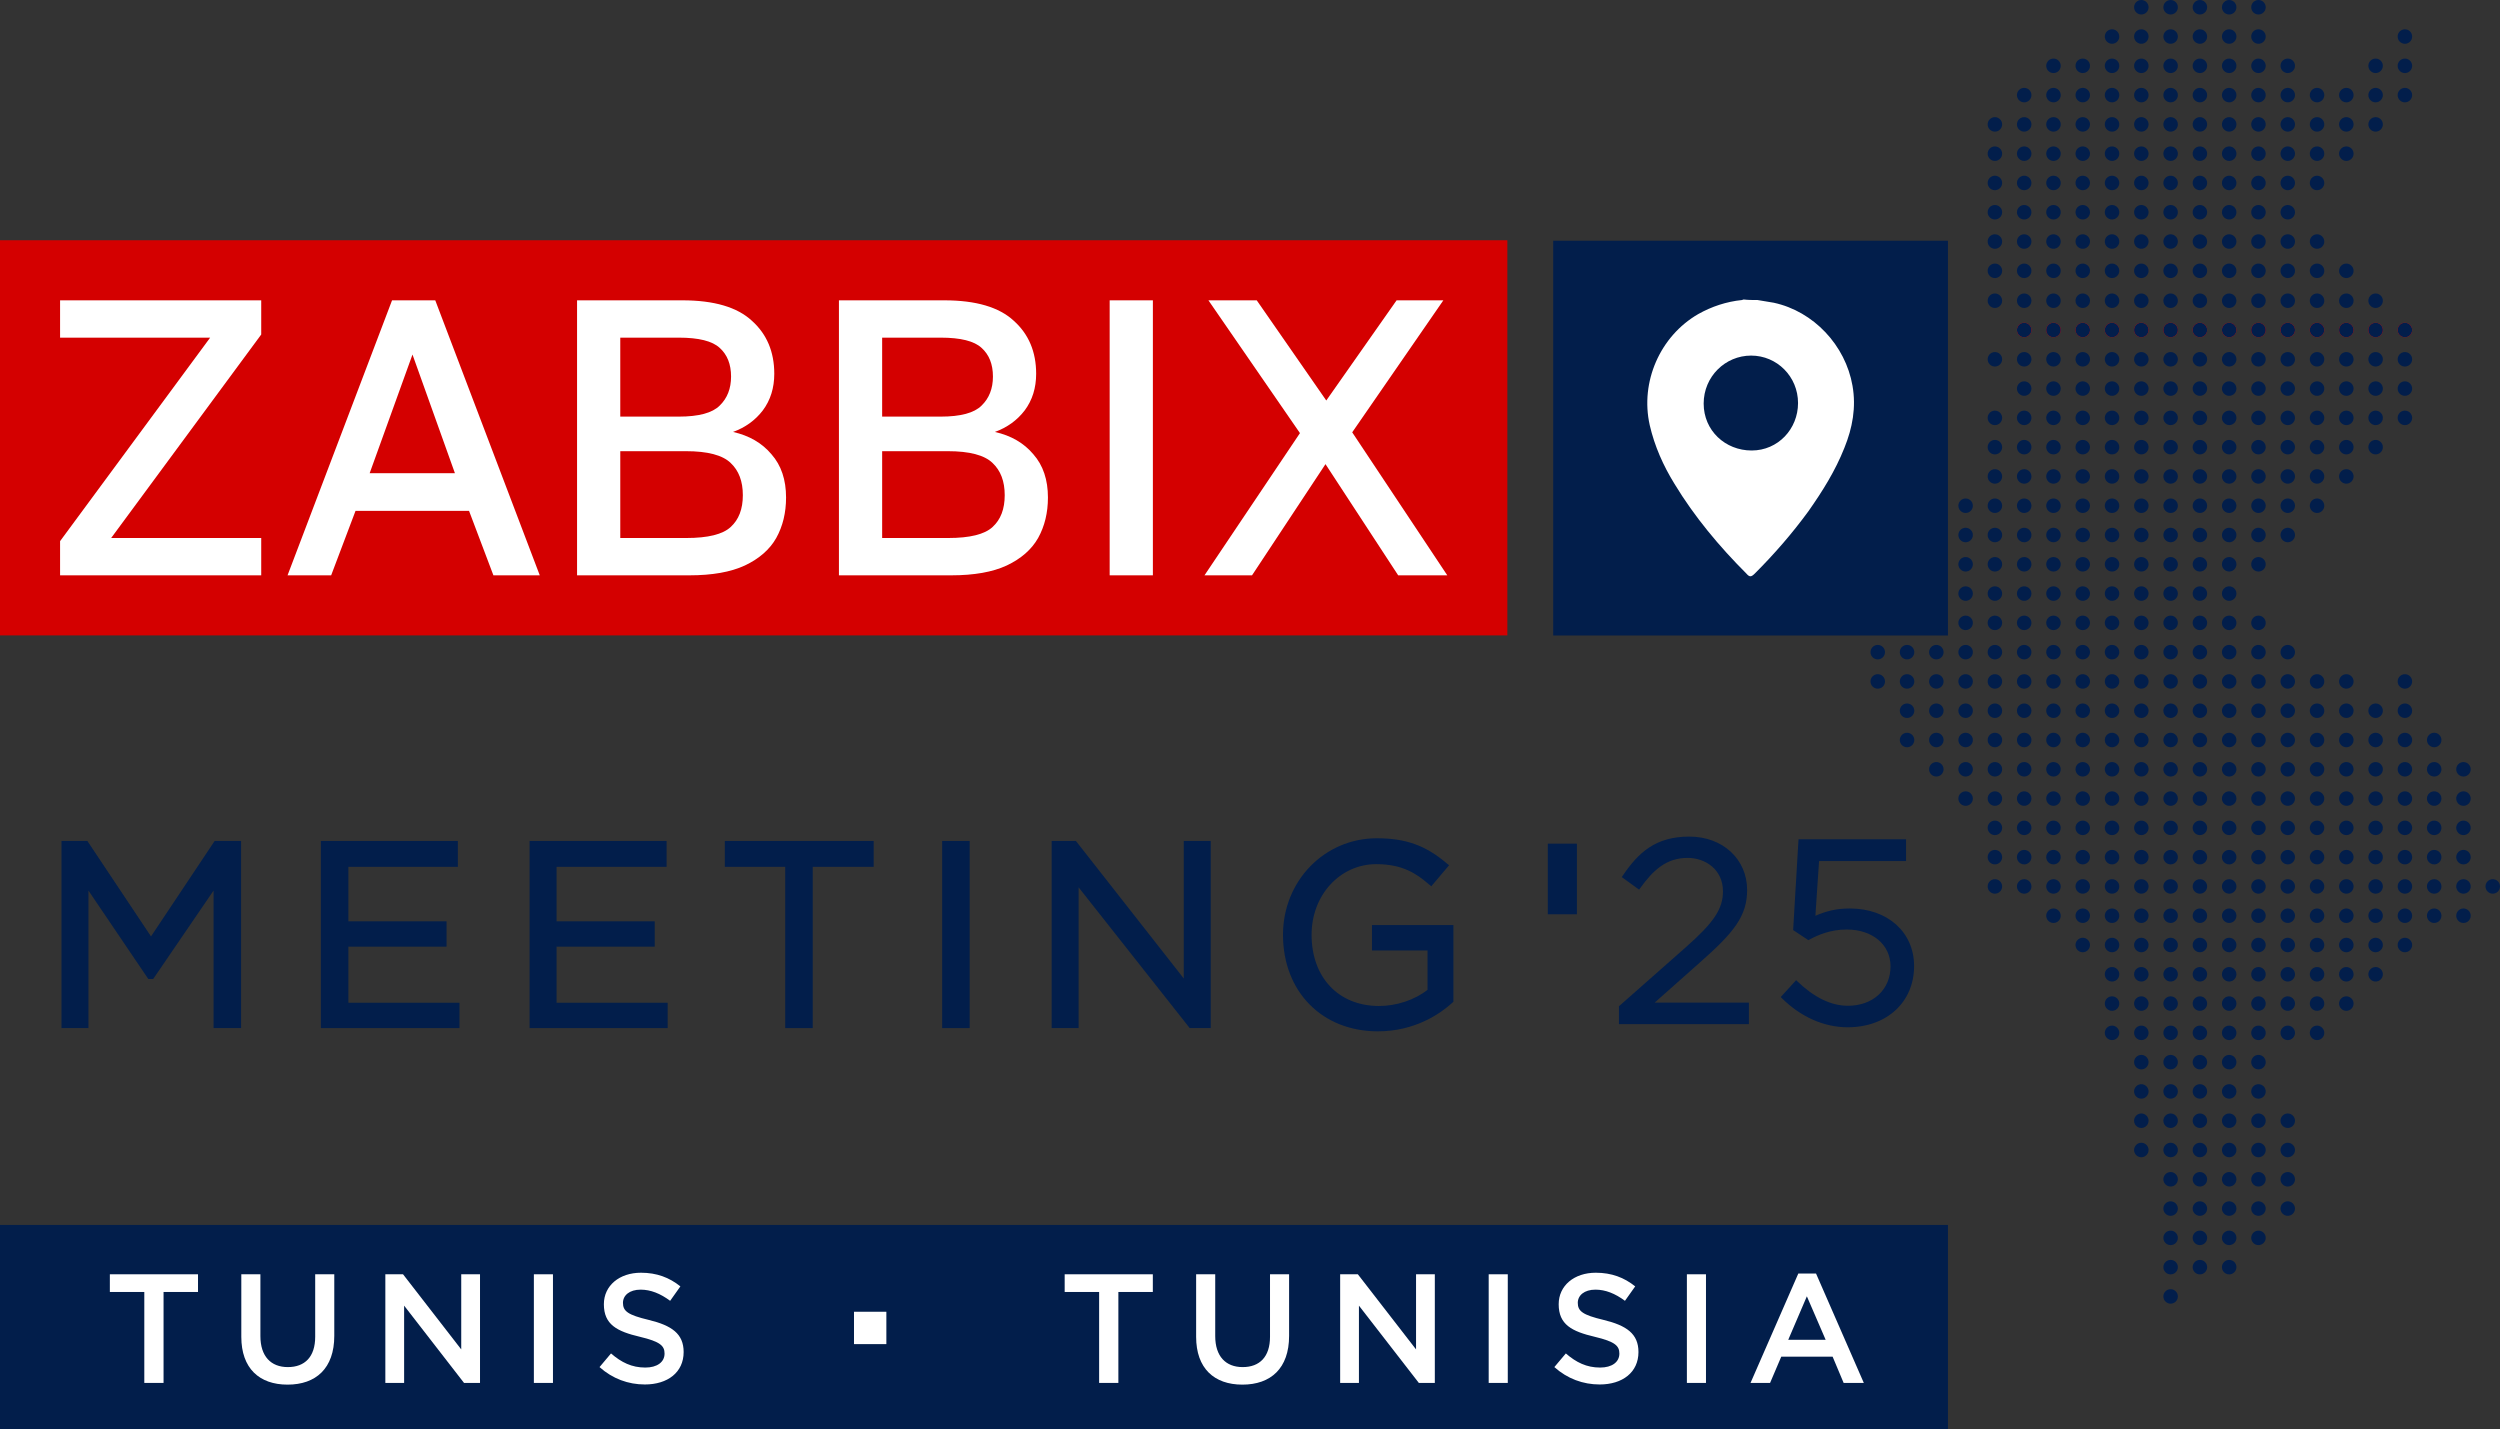 <?xml version="1.0" encoding="UTF-8"?>
<svg id="Layer_1" data-name="Layer 1" xmlns="http://www.w3.org/2000/svg" viewBox="0 0 463.561 265.034">
  <rect x="0" y="0" width="463.561" height="265.034" fill="#333333" stroke="none"/>
  <defs>
    <style>
      .cls-1 {
        fill: #fff;
      }

      .cls-2 {
        fill: red;
      }

      .cls-3 {
        fill: #d40000;
      }

      .cls-4 {
        fill: #021e4b;
      }

      .cls-5 {
        fill: #021e4b;
      }
    </style>
  </defs>
  <g>
    <g>
      <rect class="cls-1" x="206.8" y="55.734" width="6.9" height="50.9"/>
      <rect class="cls-5" x="288" y="44.634" width="73.2" height="73.2"/>
      <path class="cls-1" d="M325.9,55.634c1,.2,2,.3,3,.5,7.4,1.6,13.3,7.9,14.6,15.4.7,4,0,7.8-1.5,11.5-1.7,4.3-4.1,8.1-6.7,11.8-3,4.1-6.3,7.9-9.9,11.5-.7.7-1,.7-1.6,0-5-5-9.6-10.5-13.3-16.6-2.1-3.4-3.7-7-4.6-10.9-1.8-8,1.9-16.5,9-20.6,2.5-1.4,5.2-2.3,8.1-2.6.1,0,.2-.1.3-.1.9.1,1.7.1,2.6.1ZM333.4,74.734c0-4.9-3.9-8.8-8.7-8.8s-8.8,3.9-8.8,8.9,4,8.7,8.9,8.7,8.6-4,8.6-8.8Z"/>
      <rect class="cls-5" y="227.134" width="361.2" height="37.9"/>
      <rect class="cls-1" x="158.353" y="243.231" width="6" height="6"/>
      <g>
        <path class="cls-1" d="M26.758,239.563h-6.389v-3.28h16.346v3.28h-6.389v16.864h-3.568v-16.864Z"/>
        <path class="cls-1" d="M44.745,247.881v-11.598h3.54v11.453c0,3.741,1.928,5.756,5.094,5.756,3.137,0,5.065-1.899,5.065-5.611v-11.598h3.54v11.425c0,6.015-3.396,9.036-8.663,9.036-5.237,0-8.576-3.021-8.576-8.863Z"/>
        <path class="cls-1" d="M71.451,236.283h3.281l10.792,13.929v-13.929h3.482v20.145h-2.964l-11.108-14.331v14.331h-3.482v-20.145Z"/>
        <path class="cls-1" d="M98.993,236.283h3.54v20.145h-3.54v-20.145Z"/>
        <path class="cls-1" d="M111.166,253.492l2.13-2.532c1.928,1.669,3.856,2.619,6.36,2.619,2.187,0,3.568-1.008,3.568-2.591,0-1.438-.806-2.216-4.547-3.107-4.288-1.008-6.705-2.273-6.705-6.044,0-3.453,2.877-5.842,6.878-5.842,2.935,0,5.266.893,7.31,2.532l-1.899,2.677c-1.813-1.353-3.626-2.072-5.468-2.072-2.072,0-3.281,1.065-3.281,2.446,0,1.554.921,2.245,4.777,3.166,4.259,1.036,6.475,2.561,6.475,5.957,0,3.77-2.964,6.015-7.194,6.015-3.079,0-5.986-1.065-8.403-3.224Z"/>
        <path class="cls-1" d="M203.805,239.563h-6.389v-3.28h16.346v3.28h-6.389v16.864h-3.568v-16.864Z"/>
        <path class="cls-1" d="M221.792,247.881v-11.598h3.54v11.453c0,3.741,1.928,5.756,5.094,5.756,3.137,0,5.065-1.899,5.065-5.611v-11.598h3.539v11.425c0,6.015-3.396,9.036-8.662,9.036-5.237,0-8.576-3.021-8.576-8.863Z"/>
        <path class="cls-1" d="M248.498,236.283h3.281l10.791,13.929v-13.929h3.482v20.145h-2.964l-11.108-14.331v14.331h-3.482v-20.145Z"/>
        <path class="cls-1" d="M276.039,236.283h3.54v20.145h-3.54v-20.145Z"/>
        <path class="cls-1" d="M288.213,253.492l2.13-2.532c1.928,1.669,3.856,2.619,6.359,2.619,2.188,0,3.569-1.008,3.569-2.591,0-1.438-.807-2.216-4.548-3.107-4.287-1.008-6.705-2.273-6.705-6.044,0-3.453,2.878-5.842,6.878-5.842,2.936,0,5.267.893,7.31,2.532l-1.899,2.677c-1.812-1.353-3.626-2.072-5.468-2.072-2.071,0-3.28,1.065-3.28,2.446,0,1.554.921,2.245,4.777,3.166,4.259,1.036,6.475,2.561,6.475,5.957,0,3.77-2.964,6.015-7.194,6.015-3.079,0-5.985-1.065-8.403-3.224Z"/>
        <path class="cls-1" d="M312.79,236.283h3.54v20.145h-3.54v-20.145Z"/>
        <path class="cls-1" d="M333.453,236.139h3.281l8.863,20.288h-3.741l-2.043-4.863h-9.525l-2.072,4.863h-3.626l8.863-20.288ZM338.519,248.427l-3.482-8.059-3.453,8.059h6.936Z"/>
      </g>
      <g>
        <polygon class="cls-5" points="28 173.634 16.2 155.934 11.4 155.934 11.4 190.634 16.4 190.634 16.4 165.134 27.5 181.534 28.4 181.534 39.6 165.134 39.6 190.634 44.7 190.634 44.7 155.934 39.8 155.934 28 173.634"/>
        <polygon class="cls-5" points="64.6 175.534 82.8 175.534 82.8 170.834 64.6 170.834 64.6 160.734 84.9 160.734 84.9 155.934 59.5 155.934 59.5 190.634 85.2 190.634 85.2 185.934 64.6 185.934 64.6 175.534"/>
        <polygon class="cls-5" points="103.2 175.534 121.4 175.534 121.4 170.834 103.2 170.834 103.2 160.734 123.6 160.734 123.6 155.934 98.2 155.934 98.2 190.634 123.8 190.634 123.8 185.934 103.2 185.934 103.2 175.534"/>
        <polygon class="cls-5" points="134.4 160.734 145.6 160.734 145.6 190.634 150.7 190.634 150.7 160.734 162 160.734 162 155.934 134.4 155.934 134.4 160.734"/>
        <rect class="cls-5" x="174.7" y="155.934" width="5.1" height="34.7"/>
        <polygon class="cls-5" points="219.5 181.434 199.5 155.934 195 155.934 195 190.634 200 190.634 200 164.534 220.6 190.634 224.5 190.634 224.5 155.934 219.5 155.934 219.5 181.434"/>
        <path class="cls-5" d="M254.5,176.234h10.2v7.3c-2.4,1.9-5.8,3-9,3-7.5,0-12.5-5.3-12.5-13.2,0-7.4,5.3-13.1,12-13.1,4.9,0,7.5,1.8,9.7,3.7l.5.4,3.3-3.9-.5-.4c-3.9-3.3-7.6-4.6-12.9-4.6-9.7,0-17.4,7.9-17.4,17.9,0,10.5,7.2,17.9,17.6,17.9,6.9,0,11.6-3.3,13.8-5.3l.2-.2v-14.2h-15.1v4.7h.1,0Z"/>
        <rect class="cls-5" x="287" y="156.434" width="5.4" height="13.1"/>
      </g>
      <g>
        <path class="cls-3" d="M279.5,44.548H0v73.272h279.5V44.548Z"/>
        <path class="cls-1" d="M11.14,106.68v-6.338l27.827-37.734H11.14v-6.92h37.297v6.338l-27.827,37.734h27.827v6.92H11.14Z"/>
        <path class="cls-1" d="M53.319,106.68l19.377-50.992h8.013l19.377,50.992h-8.596l-4.516-11.947h-21.053l-4.516,11.947h-8.086ZM68.544,87.74h15.808l-7.867-22-7.94,22Z"/>
        <path class="cls-1" d="M107.001,106.68v-50.992h19.523c5.876,0,10.174,1.263,12.894,3.788,2.768,2.477,4.152,5.755,4.152,9.834,0,2.622-.704,4.881-2.113,6.775-1.408,1.845-3.254,3.181-5.536,4.007,3.011.68,5.391,2.064,7.139,4.152,1.797,2.04,2.695,4.711,2.695,8.013,0,2.817-.607,5.318-1.821,7.503-1.214,2.137-3.156,3.837-5.828,5.099-2.623,1.214-6.047,1.821-10.272,1.821h-20.834ZM115.014,99.76h12.238c4.031,0,6.775-.68,8.232-2.04,1.506-1.36,2.258-3.327,2.258-5.9s-.753-4.565-2.258-5.974c-1.506-1.457-4.274-2.185-8.304-2.185h-12.165v16.099ZM115.014,77.25h10.854c3.691,0,6.216-.68,7.576-2.04,1.409-1.36,2.113-3.157,2.113-5.391,0-2.282-.704-4.055-2.113-5.318-1.36-1.263-3.885-1.894-7.576-1.894h-10.854v14.642Z"/>
        <path class="cls-1" d="M155.559,106.68v-50.992h19.523c5.876,0,10.174,1.263,12.894,3.788,2.768,2.477,4.152,5.755,4.152,9.834,0,2.622-.704,4.881-2.113,6.775-1.408,1.845-3.254,3.181-5.536,4.007,3.011.68,5.391,2.064,7.139,4.152,1.797,2.04,2.695,4.711,2.695,8.013,0,2.817-.607,5.318-1.821,7.503-1.214,2.137-3.156,3.837-5.828,5.099-2.623,1.214-6.047,1.821-10.272,1.821h-20.834ZM163.572,99.76h12.238c4.031,0,6.775-.68,8.232-2.04,1.506-1.36,2.258-3.327,2.258-5.9s-.753-4.565-2.258-5.974c-1.506-1.457-4.274-2.185-8.304-2.185h-12.165v16.099ZM163.572,77.25h10.854c3.691,0,6.216-.68,7.576-2.04,1.408-1.36,2.113-3.157,2.113-5.391,0-2.282-.704-4.055-2.113-5.318-1.36-1.263-3.886-1.894-7.576-1.894h-10.854v14.642Z"/>
        <path class="cls-1" d="M205.759,106.68v-50.992h8.013v50.992h-8.013Z"/>
        <path class="cls-1" d="M223.341,106.68l17.702-26.37-16.973-24.622h8.96l12.894,18.576,13.039-18.576h8.669l-16.9,24.476,17.629,26.516h-9.106l-13.477-20.616-13.622,20.616h-8.814Z"/>
      </g>
    </g>
    <g>
      <circle class="cls-4" cx="445.927" cy="6.774" r="1.344"/>
      <circle class="cls-4" cx="445.927" cy="12.205" r="1.344"/>
      <circle class="cls-4" cx="445.927" cy="17.635" r="1.344"/>
      <circle class="cls-4" cx="440.496" cy="12.205" r="1.344"/>
      <circle class="cls-4" cx="440.496" cy="17.635" r="1.344"/>
      <circle class="cls-4" cx="440.496" cy="23.065" r="1.344"/>
      <circle class="cls-4" cx="435.066" cy="17.635" r="1.344"/>
      <circle class="cls-4" cx="435.066" cy="23.065" r="1.344"/>
      <circle class="cls-4" cx="435.066" cy="28.495" r="1.344"/>
      <circle class="cls-4" cx="435.066" cy="50.216" r="1.344"/>
      <circle class="cls-4" cx="429.636" cy="17.635" r="1.344"/>
      <circle class="cls-4" cx="429.636" cy="23.065" r="1.344"/>
      <circle class="cls-4" cx="429.636" cy="28.495" r="1.344"/>
      <circle class="cls-4" cx="429.636" cy="33.925" r="1.344"/>
      <circle class="cls-4" cx="429.636" cy="44.786" r="1.344"/>
      <circle class="cls-4" cx="429.636" cy="50.216" r="1.344"/>
      <circle class="cls-4" cx="424.206" cy="12.205" r="1.344"/>
      <circle class="cls-4" cx="424.206" cy="17.635" r="1.344"/>
      <circle class="cls-4" cx="424.206" cy="23.065" r="1.344"/>
      <circle class="cls-4" cx="424.206" cy="28.495" r="1.344"/>
      <circle class="cls-4" cx="424.206" cy="33.925" r="1.344"/>
      <circle class="cls-4" cx="424.206" cy="39.356" r="1.344"/>
      <circle class="cls-4" cx="424.206" cy="44.786" r="1.344"/>
      <circle class="cls-4" cx="424.206" cy="50.216" r="1.344"/>
      <circle class="cls-4" cx="418.775" cy="1.344" r="1.344"/>
      <circle class="cls-4" cx="418.775" cy="6.774" r="1.344"/>
      <circle class="cls-4" cx="418.775" cy="12.205" r="1.344"/>
      <circle class="cls-4" cx="418.775" cy="17.635" r="1.344"/>
      <circle class="cls-4" cx="418.775" cy="23.065" r="1.344"/>
      <circle class="cls-4" cx="418.775" cy="28.495" r="1.344"/>
      <circle class="cls-4" cx="418.775" cy="33.925" r="1.344"/>
      <circle class="cls-4" cx="418.775" cy="39.356" r="1.344"/>
      <circle class="cls-4" cx="418.775" cy="44.786" r="1.344"/>
      <circle class="cls-4" cx="418.775" cy="50.216" r="1.344"/>
      <circle class="cls-4" cx="413.345" cy="1.344" r="1.344"/>
      <circle class="cls-4" cx="413.345" cy="6.774" r="1.344"/>
      <circle class="cls-4" cx="413.345" cy="12.205" r="1.344"/>
      <circle class="cls-4" cx="413.345" cy="17.635" r="1.344"/>
      <circle class="cls-4" cx="413.345" cy="23.065" r="1.344"/>
      <circle class="cls-4" cx="413.345" cy="28.495" r="1.344"/>
      <circle class="cls-4" cx="413.345" cy="33.925" r="1.344"/>
      <circle class="cls-4" cx="413.345" cy="39.356" r="1.344"/>
      <circle class="cls-4" cx="413.345" cy="44.786" r="1.344"/>
      <circle class="cls-4" cx="413.345" cy="50.216" r="1.344"/>
      <circle class="cls-4" cx="407.915" cy="1.344" r="1.344"/>
      <circle class="cls-4" cx="407.915" cy="6.774" r="1.344"/>
      <circle class="cls-4" cx="407.915" cy="12.205" r="1.344"/>
      <circle class="cls-4" cx="407.915" cy="17.635" r="1.344"/>
      <circle class="cls-4" cx="407.915" cy="23.065" r="1.344"/>
      <circle class="cls-4" cx="407.915" cy="28.495" r="1.344"/>
      <circle class="cls-4" cx="407.915" cy="33.925" r="1.344"/>
      <circle class="cls-4" cx="407.915" cy="39.356" r="1.344"/>
      <circle class="cls-4" cx="407.915" cy="44.786" r="1.344"/>
      <circle class="cls-4" cx="407.915" cy="50.216" r="1.344"/>
      <circle class="cls-4" cx="402.485" cy="1.344" r="1.344"/>
      <circle class="cls-4" cx="402.485" cy="6.774" r="1.344"/>
      <circle class="cls-4" cx="402.485" cy="12.205" r="1.344"/>
      <circle class="cls-4" cx="402.485" cy="17.635" r="1.344"/>
      <circle class="cls-4" cx="402.485" cy="23.065" r="1.344"/>
      <circle class="cls-4" cx="402.485" cy="28.495" r="1.344"/>
      <circle class="cls-4" cx="402.485" cy="33.925" r="1.344"/>
      <circle class="cls-4" cx="402.485" cy="39.356" r="1.344"/>
      <circle class="cls-4" cx="402.485" cy="44.786" r="1.344"/>
      <circle class="cls-4" cx="402.485" cy="50.216" r="1.344"/>
      <circle class="cls-4" cx="397.054" cy="1.344" r="1.344"/>
      <circle class="cls-4" cx="397.054" cy="6.774" r="1.344"/>
      <circle class="cls-4" cx="397.054" cy="12.205" r="1.344"/>
      <circle class="cls-4" cx="397.054" cy="17.635" r="1.344"/>
      <circle class="cls-4" cx="397.054" cy="23.065" r="1.344"/>
      <circle class="cls-4" cx="397.054" cy="28.495" r="1.344"/>
      <circle class="cls-4" cx="397.054" cy="33.925" r="1.344"/>
      <circle class="cls-4" cx="397.054" cy="39.356" r="1.344"/>
      <circle class="cls-4" cx="397.054" cy="44.786" r="1.344"/>
      <circle class="cls-4" cx="397.054" cy="50.216" r="1.344"/>
      <circle class="cls-4" cx="391.624" cy="6.774" r="1.344"/>
      <circle class="cls-4" cx="391.624" cy="12.205" r="1.344"/>
      <circle class="cls-4" cx="391.624" cy="17.635" r="1.344"/>
      <circle class="cls-4" cx="391.624" cy="23.065" r="1.344"/>
      <circle class="cls-4" cx="391.624" cy="28.495" r="1.344"/>
      <circle class="cls-4" cx="391.624" cy="33.925" r="1.344"/>
      <circle class="cls-4" cx="391.624" cy="39.356" r="1.344"/>
      <circle class="cls-4" cx="391.624" cy="44.786" r="1.344"/>
      <circle class="cls-4" cx="391.624" cy="50.216" r="1.344"/>
      <circle class="cls-4" cx="386.194" cy="12.205" r="1.344"/>
      <circle class="cls-4" cx="386.194" cy="17.635" r="1.344"/>
      <circle class="cls-4" cx="386.194" cy="23.065" r="1.344"/>
      <circle class="cls-4" cx="386.194" cy="28.495" r="1.344"/>
      <circle class="cls-4" cx="386.194" cy="33.925" r="1.344"/>
      <circle class="cls-4" cx="386.194" cy="39.356" r="1.344"/>
      <circle class="cls-4" cx="386.194" cy="44.786" r="1.344"/>
      <circle class="cls-4" cx="386.194" cy="50.216" r="1.344"/>
      <circle class="cls-4" cx="380.764" cy="12.205" r="1.344"/>
      <circle class="cls-4" cx="380.764" cy="17.635" r="1.344"/>
      <circle class="cls-4" cx="380.764" cy="23.065" r="1.344"/>
      <circle class="cls-4" cx="380.764" cy="28.495" r="1.344"/>
      <circle class="cls-4" cx="380.764" cy="33.925" r="1.344"/>
      <circle class="cls-4" cx="380.764" cy="39.356" r="1.344"/>
      <circle class="cls-4" cx="380.764" cy="44.786" r="1.344"/>
      <circle class="cls-4" cx="380.764" cy="50.216" r="1.344"/>
      <circle class="cls-4" cx="375.333" cy="17.635" r="1.344"/>
      <circle class="cls-4" cx="375.333" cy="23.065" r="1.344"/>
      <circle class="cls-4" cx="375.333" cy="28.495" r="1.344"/>
      <circle class="cls-4" cx="375.333" cy="33.925" r="1.344"/>
      <circle class="cls-4" cx="375.333" cy="39.356" r="1.344"/>
      <circle class="cls-4" cx="375.333" cy="44.786" r="1.344"/>
      <circle class="cls-4" cx="375.333" cy="50.216" r="1.344"/>
      <circle class="cls-4" cx="369.903" cy="23.065" r="1.344"/>
      <circle class="cls-4" cx="369.903" cy="28.495" r="1.344"/>
      <circle class="cls-4" cx="369.903" cy="33.925" r="1.344"/>
      <circle class="cls-4" cx="369.903" cy="39.356" r="1.344"/>
      <circle class="cls-4" cx="369.903" cy="44.786" r="1.344"/>
      <circle class="cls-4" cx="369.903" cy="50.216" r="1.344"/>
      <circle class="cls-4" cx="462.217" cy="164.367" r="1.344"/>
      <circle class="cls-4" cx="456.787" cy="142.646" r="1.344"/>
      <circle class="cls-4" cx="456.787" cy="148.076" r="1.344"/>
      <circle class="cls-4" cx="456.787" cy="153.506" r="1.344"/>
      <circle class="cls-4" cx="456.787" cy="158.936" r="1.344"/>
      <circle class="cls-4" cx="456.787" cy="164.367" r="1.344"/>
      <circle class="cls-4" cx="456.787" cy="169.797" r="1.344"/>
      <circle class="cls-4" cx="451.357" cy="137.215" r="1.344"/>
      <circle class="cls-4" cx="451.357" cy="142.646" r="1.344"/>
      <circle class="cls-4" cx="451.357" cy="148.076" r="1.344"/>
      <circle class="cls-4" cx="451.357" cy="153.506" r="1.344"/>
      <circle class="cls-4" cx="451.357" cy="158.936" r="1.344"/>
      <circle class="cls-4" cx="451.357" cy="164.367" r="1.344"/>
      <circle class="cls-4" cx="451.357" cy="169.797" r="1.344"/>
      <circle class="cls-2" cx="445.927" cy="61.192" r="1.344"/>
      <circle class="cls-4" cx="445.927" cy="61.192" r="1.344"/>
      <circle class="cls-4" cx="445.927" cy="66.622" r="1.344"/>
      <circle class="cls-4" cx="445.927" cy="72.053" r="1.344"/>
      <circle class="cls-4" cx="445.927" cy="77.483" r="1.344"/>
      <circle class="cls-4" cx="445.927" cy="126.355" r="1.344"/>
      <circle class="cls-4" cx="445.927" cy="131.785" r="1.344"/>
      <circle class="cls-4" cx="445.927" cy="137.215" r="1.344"/>
      <circle class="cls-4" cx="445.927" cy="142.646" r="1.344"/>
      <circle class="cls-4" cx="445.927" cy="148.076" r="1.344"/>
      <circle class="cls-4" cx="445.927" cy="153.506" r="1.344"/>
      <circle class="cls-4" cx="445.927" cy="158.936" r="1.344"/>
      <circle class="cls-4" cx="445.927" cy="164.367" r="1.344"/>
      <circle class="cls-4" cx="445.927" cy="169.797" r="1.344"/>
      <circle class="cls-4" cx="445.927" cy="175.227" r="1.344"/>
      <circle class="cls-4" cx="440.496" cy="55.762" r="1.344"/>
      <circle class="cls-2" cx="440.496" cy="61.192" r="1.344"/>
      <circle class="cls-4" cx="440.496" cy="61.192" r="1.344"/>
      <circle class="cls-4" cx="440.496" cy="66.622" r="1.344"/>
      <circle class="cls-4" cx="440.496" cy="72.053" r="1.344"/>
      <circle class="cls-4" cx="440.496" cy="77.483" r="1.344"/>
      <circle class="cls-4" cx="440.496" cy="82.913" r="1.344"/>
      <circle class="cls-4" cx="440.496" cy="131.785" r="1.344"/>
      <circle class="cls-4" cx="440.496" cy="137.215" r="1.344"/>
      <circle class="cls-4" cx="440.496" cy="142.646" r="1.344"/>
      <circle class="cls-4" cx="440.496" cy="148.076" r="1.344"/>
      <circle class="cls-4" cx="440.496" cy="153.506" r="1.344"/>
      <circle class="cls-4" cx="440.496" cy="158.936" r="1.344"/>
      <circle class="cls-4" cx="440.496" cy="164.367" r="1.344"/>
      <circle class="cls-4" cx="440.496" cy="169.797" r="1.344"/>
      <circle class="cls-4" cx="440.496" cy="175.227" r="1.344"/>
      <circle class="cls-4" cx="440.496" cy="180.657" r="1.344"/>
      <circle class="cls-4" cx="435.066" cy="55.762" r="1.344"/>
      <circle class="cls-2" cx="435.066" cy="61.192" r="1.344"/>
      <circle class="cls-4" cx="435.066" cy="61.192" r="1.344"/>
      <circle class="cls-4" cx="435.066" cy="66.622" r="1.344"/>
      <circle class="cls-4" cx="435.066" cy="72.053" r="1.344"/>
      <circle class="cls-4" cx="435.066" cy="77.483" r="1.344"/>
      <circle class="cls-4" cx="435.066" cy="82.913" r="1.344"/>
      <circle class="cls-4" cx="435.066" cy="88.343" r="1.344"/>
      <circle class="cls-4" cx="435.066" cy="126.355" r="1.344"/>
      <circle class="cls-4" cx="435.066" cy="131.785" r="1.344"/>
      <circle class="cls-4" cx="435.066" cy="137.215" r="1.344"/>
      <circle class="cls-4" cx="435.066" cy="142.646" r="1.344"/>
      <circle class="cls-4" cx="435.066" cy="148.076" r="1.344"/>
      <circle class="cls-4" cx="435.066" cy="153.506" r="1.344"/>
      <circle class="cls-4" cx="435.066" cy="158.936" r="1.344"/>
      <circle class="cls-4" cx="435.066" cy="164.367" r="1.344"/>
      <circle class="cls-4" cx="435.066" cy="169.797" r="1.344"/>
      <circle class="cls-4" cx="435.066" cy="175.227" r="1.344"/>
      <circle class="cls-4" cx="435.066" cy="180.657" r="1.344"/>
      <circle class="cls-4" cx="435.066" cy="186.088" r="1.344"/>
      <circle class="cls-4" cx="429.636" cy="55.762" r="1.344"/>
      <circle class="cls-2" cx="429.636" cy="61.192" r="1.344"/>
      <circle class="cls-4" cx="429.636" cy="61.192" r="1.344"/>
      <circle class="cls-4" cx="429.636" cy="66.622" r="1.344"/>
      <circle class="cls-4" cx="429.636" cy="72.053" r="1.344"/>
      <circle class="cls-4" cx="429.636" cy="77.483" r="1.344"/>
      <circle class="cls-4" cx="429.636" cy="82.913" r="1.344"/>
      <circle class="cls-4" cx="429.636" cy="88.343" r="1.344"/>
      <circle class="cls-4" cx="429.636" cy="93.774" r="1.344"/>
      <circle class="cls-4" cx="429.636" cy="126.355" r="1.344"/>
      <circle class="cls-4" cx="429.636" cy="131.785" r="1.344"/>
      <circle class="cls-4" cx="429.636" cy="137.215" r="1.344"/>
      <circle class="cls-4" cx="429.636" cy="142.646" r="1.344"/>
      <circle class="cls-4" cx="429.636" cy="148.076" r="1.344"/>
      <circle class="cls-4" cx="429.636" cy="153.506" r="1.344"/>
      <circle class="cls-4" cx="429.636" cy="158.936" r="1.344"/>
      <circle class="cls-4" cx="429.636" cy="164.367" r="1.344"/>
      <circle class="cls-4" cx="429.636" cy="169.797" r="1.344"/>
      <circle class="cls-4" cx="429.636" cy="175.227" r="1.344"/>
      <circle class="cls-4" cx="429.636" cy="180.657" r="1.344"/>
      <circle class="cls-4" cx="429.636" cy="186.088" r="1.344"/>
      <circle class="cls-4" cx="429.636" cy="191.518" r="1.344"/>
      <circle class="cls-4" cx="424.206" cy="55.762" r="1.344"/>
      <circle class="cls-2" cx="424.206" cy="61.192" r="1.344"/>
      <circle class="cls-4" cx="424.206" cy="61.192" r="1.344"/>
      <circle class="cls-4" cx="424.206" cy="66.622" r="1.344"/>
      <circle class="cls-4" cx="424.206" cy="72.053" r="1.344"/>
      <circle class="cls-4" cx="424.206" cy="77.483" r="1.344"/>
      <circle class="cls-4" cx="424.206" cy="82.913" r="1.344"/>
      <circle class="cls-4" cx="424.206" cy="88.343" r="1.344"/>
      <circle class="cls-4" cx="424.206" cy="93.774" r="1.344"/>
      <circle class="cls-4" cx="424.206" cy="99.204" r="1.344"/>
      <circle class="cls-4" cx="424.206" cy="120.925" r="1.344"/>
      <circle class="cls-4" cx="424.206" cy="126.355" r="1.344"/>
      <circle class="cls-4" cx="424.206" cy="131.785" r="1.344"/>
      <circle class="cls-4" cx="424.206" cy="137.215" r="1.344"/>
      <circle class="cls-4" cx="424.206" cy="142.646" r="1.344"/>
      <circle class="cls-4" cx="424.206" cy="148.076" r="1.344"/>
      <circle class="cls-4" cx="424.206" cy="153.506" r="1.344"/>
      <circle class="cls-4" cx="424.206" cy="158.936" r="1.344"/>
      <circle class="cls-4" cx="424.206" cy="164.367" r="1.344"/>
      <circle class="cls-4" cx="424.206" cy="169.797" r="1.344"/>
      <circle class="cls-4" cx="424.206" cy="175.227" r="1.344"/>
      <circle class="cls-4" cx="424.206" cy="180.657" r="1.344"/>
      <circle class="cls-4" cx="424.206" cy="186.088" r="1.344"/>
      <circle class="cls-4" cx="424.206" cy="191.518" r="1.344"/>
      <circle class="cls-4" cx="424.206" cy="207.809" r="1.344"/>
      <circle class="cls-4" cx="424.206" cy="213.239" r="1.344"/>
      <circle class="cls-4" cx="424.206" cy="218.669" r="1.344"/>
      <circle class="cls-4" cx="424.206" cy="224.099" r="1.344"/>
      <circle class="cls-4" cx="418.775" cy="55.762" r="1.344"/>
      <circle class="cls-2" cx="418.775" cy="61.192" r="1.344"/>
      <circle class="cls-4" cx="418.775" cy="61.192" r="1.344"/>
      <circle class="cls-4" cx="418.775" cy="66.622" r="1.344"/>
      <circle class="cls-4" cx="418.775" cy="72.053" r="1.344"/>
      <circle class="cls-4" cx="418.775" cy="77.483" r="1.344"/>
      <circle class="cls-4" cx="418.775" cy="82.913" r="1.344"/>
      <circle class="cls-4" cx="418.775" cy="88.343" r="1.344"/>
      <circle class="cls-4" cx="418.775" cy="93.774" r="1.344"/>
      <circle class="cls-4" cx="418.775" cy="99.204" r="1.344"/>
      <circle class="cls-4" cx="418.775" cy="104.634" r="1.344"/>
      <circle class="cls-4" cx="418.775" cy="115.495" r="1.344"/>
      <circle class="cls-4" cx="418.775" cy="120.925" r="1.344"/>
      <circle class="cls-4" cx="418.775" cy="126.355" r="1.344"/>
      <circle class="cls-4" cx="418.775" cy="131.785" r="1.344"/>
      <circle class="cls-4" cx="418.775" cy="137.215" r="1.344"/>
      <circle class="cls-4" cx="418.775" cy="142.646" r="1.344"/>
      <circle class="cls-4" cx="418.775" cy="148.076" r="1.344"/>
      <circle class="cls-4" cx="418.775" cy="153.506" r="1.344"/>
      <circle class="cls-4" cx="418.775" cy="158.936" r="1.344"/>
      <circle class="cls-4" cx="418.775" cy="164.367" r="1.344"/>
      <circle class="cls-4" cx="418.775" cy="169.797" r="1.344"/>
      <circle class="cls-4" cx="418.775" cy="175.227" r="1.344"/>
      <circle class="cls-4" cx="418.775" cy="180.657" r="1.344"/>
      <circle class="cls-4" cx="418.775" cy="186.088" r="1.344"/>
      <circle class="cls-4" cx="418.775" cy="191.518" r="1.344"/>
      <circle class="cls-4" cx="418.775" cy="196.948" r="1.344"/>
      <circle class="cls-4" cx="418.775" cy="202.378" r="1.344"/>
      <circle class="cls-4" cx="418.775" cy="207.809" r="1.344"/>
      <circle class="cls-4" cx="418.775" cy="213.239" r="1.344"/>
      <circle class="cls-4" cx="418.775" cy="218.669" r="1.344"/>
      <circle class="cls-4" cx="418.775" cy="224.099" r="1.344"/>
      <circle class="cls-4" cx="418.775" cy="229.53" r="1.344"/>
      <circle class="cls-4" cx="413.345" cy="55.762" r="1.344"/>
      <circle class="cls-2" cx="413.345" cy="61.192" r="1.344"/>
      <circle class="cls-4" cx="413.345" cy="61.192" r="1.344"/>
      <circle class="cls-4" cx="413.345" cy="66.622" r="1.344"/>
      <circle class="cls-4" cx="413.345" cy="72.053" r="1.344"/>
      <circle class="cls-4" cx="413.345" cy="77.483" r="1.344"/>
      <circle class="cls-4" cx="413.345" cy="82.913" r="1.344"/>
      <circle class="cls-4" cx="413.345" cy="88.343" r="1.344"/>
      <circle class="cls-4" cx="413.345" cy="93.774" r="1.344"/>
      <circle class="cls-4" cx="413.345" cy="99.204" r="1.344"/>
      <circle class="cls-4" cx="413.345" cy="104.634" r="1.344"/>
      <circle class="cls-4" cx="413.345" cy="110.064" r="1.344"/>
      <circle class="cls-4" cx="413.345" cy="115.495" r="1.344"/>
      <circle class="cls-4" cx="413.345" cy="120.925" r="1.344"/>
      <circle class="cls-4" cx="413.345" cy="126.355" r="1.344"/>
      <circle class="cls-4" cx="413.345" cy="131.785" r="1.344"/>
      <circle class="cls-4" cx="413.345" cy="137.215" r="1.344"/>
      <circle class="cls-4" cx="413.345" cy="142.646" r="1.344"/>
      <circle class="cls-4" cx="413.345" cy="148.076" r="1.344"/>
      <circle class="cls-4" cx="413.345" cy="153.506" r="1.344"/>
      <circle class="cls-4" cx="413.345" cy="158.936" r="1.344"/>
      <circle class="cls-4" cx="413.345" cy="164.367" r="1.344"/>
      <circle class="cls-4" cx="413.345" cy="169.797" r="1.344"/>
      <circle class="cls-4" cx="413.345" cy="175.227" r="1.344"/>
      <circle class="cls-4" cx="413.345" cy="180.657" r="1.344"/>
      <circle class="cls-4" cx="413.345" cy="186.088" r="1.344"/>
      <circle class="cls-4" cx="413.345" cy="191.518" r="1.344"/>
      <circle class="cls-4" cx="413.345" cy="196.948" r="1.344"/>
      <circle class="cls-4" cx="413.345" cy="202.378" r="1.344"/>
      <circle class="cls-4" cx="413.345" cy="207.809" r="1.344"/>
      <circle class="cls-4" cx="413.345" cy="213.239" r="1.344"/>
      <circle class="cls-4" cx="413.345" cy="218.669" r="1.344"/>
      <circle class="cls-4" cx="413.345" cy="224.099" r="1.344"/>
      <circle class="cls-4" cx="413.345" cy="229.53" r="1.344"/>
      <circle class="cls-4" cx="413.345" cy="234.96" r="1.344"/>
      <circle class="cls-4" cx="407.915" cy="55.762" r="1.344"/>
      <circle class="cls-2" cx="407.915" cy="61.192" r="1.344"/>
      <circle class="cls-4" cx="407.915" cy="61.192" r="1.344"/>
      <circle class="cls-4" cx="407.915" cy="66.622" r="1.344"/>
      <circle class="cls-4" cx="407.915" cy="72.053" r="1.344"/>
      <circle class="cls-4" cx="407.915" cy="77.483" r="1.344"/>
      <circle class="cls-4" cx="407.915" cy="82.913" r="1.344"/>
      <circle class="cls-4" cx="407.915" cy="88.343" r="1.344"/>
      <circle class="cls-4" cx="407.915" cy="93.774" r="1.344"/>
      <circle class="cls-4" cx="407.915" cy="99.204" r="1.344"/>
      <circle class="cls-4" cx="407.915" cy="104.634" r="1.344"/>
      <circle class="cls-4" cx="407.915" cy="110.064" r="1.344"/>
      <circle class="cls-4" cx="407.915" cy="115.495" r="1.344"/>
      <circle class="cls-4" cx="407.915" cy="120.925" r="1.344"/>
      <circle class="cls-4" cx="407.915" cy="126.355" r="1.344"/>
      <circle class="cls-4" cx="407.915" cy="131.785" r="1.344"/>
      <circle class="cls-4" cx="407.915" cy="137.215" r="1.344"/>
      <circle class="cls-4" cx="407.915" cy="142.646" r="1.344"/>
      <circle class="cls-4" cx="407.915" cy="148.076" r="1.344"/>
      <circle class="cls-4" cx="407.915" cy="153.506" r="1.344"/>
      <circle class="cls-4" cx="407.915" cy="158.936" r="1.344"/>
      <circle class="cls-4" cx="407.915" cy="164.367" r="1.344"/>
      <circle class="cls-4" cx="407.915" cy="169.797" r="1.344"/>
      <circle class="cls-4" cx="407.915" cy="175.227" r="1.344"/>
      <circle class="cls-4" cx="407.915" cy="180.657" r="1.344"/>
      <circle class="cls-4" cx="407.915" cy="186.088" r="1.344"/>
      <circle class="cls-4" cx="407.915" cy="191.518" r="1.344"/>
      <circle class="cls-4" cx="407.915" cy="196.948" r="1.344"/>
      <circle class="cls-4" cx="407.915" cy="202.378" r="1.344"/>
      <circle class="cls-4" cx="407.915" cy="207.809" r="1.344"/>
      <circle class="cls-4" cx="407.915" cy="213.239" r="1.344"/>
      <circle class="cls-4" cx="407.915" cy="218.669" r="1.344"/>
      <circle class="cls-4" cx="407.915" cy="224.099" r="1.344"/>
      <circle class="cls-4" cx="407.915" cy="229.53" r="1.344"/>
      <circle class="cls-4" cx="407.915" cy="234.96" r="1.344"/>
      <circle class="cls-4" cx="402.485" cy="55.762" r="1.344"/>
      <circle class="cls-2" cx="402.485" cy="61.192" r="1.344"/>
      <circle class="cls-4" cx="402.485" cy="61.192" r="1.344"/>
      <circle class="cls-4" cx="402.485" cy="66.622" r="1.344"/>
      <circle class="cls-4" cx="402.485" cy="72.053" r="1.344"/>
      <circle class="cls-4" cx="402.485" cy="77.483" r="1.344"/>
      <circle class="cls-4" cx="402.485" cy="82.913" r="1.344"/>
      <circle class="cls-4" cx="402.485" cy="88.343" r="1.344"/>
      <circle class="cls-4" cx="402.485" cy="93.774" r="1.344"/>
      <circle class="cls-4" cx="402.485" cy="99.204" r="1.344"/>
      <circle class="cls-4" cx="402.485" cy="104.634" r="1.344"/>
      <circle class="cls-4" cx="402.485" cy="110.064" r="1.344"/>
      <circle class="cls-4" cx="402.485" cy="115.495" r="1.344"/>
      <circle class="cls-4" cx="402.485" cy="120.925" r="1.344"/>
      <circle class="cls-4" cx="402.485" cy="126.355" r="1.344"/>
      <circle class="cls-4" cx="402.485" cy="131.785" r="1.344"/>
      <circle class="cls-4" cx="402.485" cy="137.215" r="1.344"/>
      <circle class="cls-4" cx="402.485" cy="142.646" r="1.344"/>
      <circle class="cls-4" cx="402.485" cy="148.076" r="1.344"/>
      <circle class="cls-4" cx="402.485" cy="153.506" r="1.344"/>
      <circle class="cls-4" cx="402.485" cy="158.936" r="1.344"/>
      <circle class="cls-4" cx="402.485" cy="164.367" r="1.344"/>
      <circle class="cls-4" cx="402.485" cy="169.797" r="1.344"/>
      <circle class="cls-4" cx="402.485" cy="175.227" r="1.344"/>
      <circle class="cls-4" cx="402.485" cy="180.657" r="1.344"/>
      <circle class="cls-4" cx="402.485" cy="186.088" r="1.344"/>
      <circle class="cls-4" cx="402.485" cy="191.518" r="1.344"/>
      <circle class="cls-4" cx="402.485" cy="196.948" r="1.344"/>
      <circle class="cls-4" cx="402.485" cy="202.378" r="1.344"/>
      <circle class="cls-4" cx="402.485" cy="207.809" r="1.344"/>
      <circle class="cls-4" cx="402.485" cy="213.239" r="1.344"/>
      <circle class="cls-4" cx="402.485" cy="218.669" r="1.344"/>
      <circle class="cls-4" cx="402.485" cy="224.099" r="1.344"/>
      <circle class="cls-4" cx="402.485" cy="229.53" r="1.344"/>
      <circle class="cls-4" cx="402.485" cy="234.96" r="1.344"/>
      <circle class="cls-4" cx="402.485" cy="240.39" r="1.344"/>
      <circle class="cls-4" cx="397.054" cy="55.762" r="1.344"/>
      <circle class="cls-2" cx="397.054" cy="61.192" r="1.344"/>
      <circle class="cls-4" cx="397.054" cy="61.192" r="1.344"/>
      <circle class="cls-4" cx="397.054" cy="66.622" r="1.344"/>
      <circle class="cls-4" cx="397.054" cy="72.053" r="1.344"/>
      <circle class="cls-4" cx="397.054" cy="77.483" r="1.344"/>
      <circle class="cls-4" cx="397.054" cy="82.913" r="1.344"/>
      <circle class="cls-4" cx="397.054" cy="88.343" r="1.344"/>
      <circle class="cls-4" cx="397.054" cy="93.774" r="1.344"/>
      <circle class="cls-4" cx="397.054" cy="99.204" r="1.344"/>
      <circle class="cls-4" cx="397.054" cy="104.634" r="1.344"/>
      <circle class="cls-4" cx="397.054" cy="110.064" r="1.344"/>
      <circle class="cls-4" cx="397.054" cy="115.495" r="1.344"/>
      <circle class="cls-4" cx="397.054" cy="120.925" r="1.344"/>
      <circle class="cls-4" cx="397.054" cy="126.355" r="1.344"/>
      <circle class="cls-4" cx="397.054" cy="131.785" r="1.344"/>
      <circle class="cls-4" cx="397.054" cy="137.215" r="1.344"/>
      <circle class="cls-4" cx="397.054" cy="142.646" r="1.344"/>
      <circle class="cls-4" cx="397.054" cy="148.076" r="1.344"/>
      <circle class="cls-4" cx="397.054" cy="153.506" r="1.344"/>
      <circle class="cls-4" cx="397.054" cy="158.936" r="1.344"/>
      <circle class="cls-4" cx="397.054" cy="164.367" r="1.344"/>
      <circle class="cls-4" cx="397.054" cy="169.797" r="1.344"/>
      <circle class="cls-4" cx="397.054" cy="175.227" r="1.344"/>
      <circle class="cls-4" cx="397.054" cy="180.657" r="1.344"/>
      <circle class="cls-4" cx="397.054" cy="186.088" r="1.344"/>
      <circle class="cls-4" cx="397.054" cy="191.518" r="1.344"/>
      <circle class="cls-4" cx="397.054" cy="196.948" r="1.344"/>
      <circle class="cls-4" cx="397.054" cy="202.378" r="1.344"/>
      <circle class="cls-4" cx="397.054" cy="207.809" r="1.344"/>
      <circle class="cls-4" cx="397.054" cy="213.239" r="1.344"/>
      <circle class="cls-4" cx="391.624" cy="55.762" r="1.344"/>
      <circle class="cls-2" cx="391.624" cy="61.192" r="1.344"/>
      <circle class="cls-4" cx="391.624" cy="61.192" r="1.344"/>
      <circle class="cls-4" cx="391.624" cy="66.622" r="1.344"/>
      <circle class="cls-4" cx="391.624" cy="72.053" r="1.344"/>
      <circle class="cls-4" cx="391.624" cy="77.483" r="1.344"/>
      <circle class="cls-4" cx="391.624" cy="82.913" r="1.344"/>
      <circle class="cls-4" cx="391.624" cy="88.343" r="1.344"/>
      <circle class="cls-4" cx="391.624" cy="93.774" r="1.344"/>
      <circle class="cls-4" cx="391.624" cy="99.204" r="1.344"/>
      <circle class="cls-4" cx="391.624" cy="104.634" r="1.344"/>
      <circle class="cls-4" cx="391.624" cy="110.064" r="1.344"/>
      <circle class="cls-4" cx="391.624" cy="115.495" r="1.344"/>
      <circle class="cls-4" cx="391.624" cy="120.925" r="1.344"/>
      <circle class="cls-4" cx="391.624" cy="126.355" r="1.344"/>
      <circle class="cls-4" cx="391.624" cy="131.785" r="1.344"/>
      <circle class="cls-4" cx="391.624" cy="137.215" r="1.344"/>
      <circle class="cls-4" cx="391.624" cy="142.646" r="1.344"/>
      <circle class="cls-4" cx="391.624" cy="148.076" r="1.344"/>
      <circle class="cls-4" cx="391.624" cy="153.506" r="1.344"/>
      <circle class="cls-4" cx="391.624" cy="158.936" r="1.344"/>
      <circle class="cls-4" cx="391.624" cy="164.367" r="1.344"/>
      <circle class="cls-4" cx="391.624" cy="169.797" r="1.344"/>
      <circle class="cls-4" cx="391.624" cy="175.227" r="1.344"/>
      <circle class="cls-4" cx="391.624" cy="180.657" r="1.344"/>
      <circle class="cls-4" cx="391.624" cy="186.088" r="1.344"/>
      <circle class="cls-4" cx="391.624" cy="191.518" r="1.344"/>
      <circle class="cls-4" cx="386.194" cy="55.762" r="1.344"/>
      <circle class="cls-2" cx="386.194" cy="61.192" r="1.344"/>
      <circle class="cls-4" cx="386.194" cy="61.192" r="1.344"/>
      <circle class="cls-4" cx="386.194" cy="66.622" r="1.344"/>
      <circle class="cls-4" cx="386.194" cy="72.053" r="1.344"/>
      <circle class="cls-4" cx="386.194" cy="77.483" r="1.344"/>
      <circle class="cls-4" cx="386.194" cy="82.913" r="1.344"/>
      <circle class="cls-4" cx="386.194" cy="88.343" r="1.344"/>
      <circle class="cls-4" cx="386.194" cy="93.774" r="1.344"/>
      <circle class="cls-4" cx="386.194" cy="99.204" r="1.344"/>
      <circle class="cls-4" cx="386.194" cy="104.634" r="1.344"/>
      <circle class="cls-4" cx="386.194" cy="110.064" r="1.344"/>
      <circle class="cls-4" cx="386.194" cy="115.495" r="1.344"/>
      <circle class="cls-4" cx="386.194" cy="120.925" r="1.344"/>
      <circle class="cls-4" cx="386.194" cy="126.355" r="1.344"/>
      <circle class="cls-4" cx="386.194" cy="131.785" r="1.344"/>
      <circle class="cls-4" cx="386.194" cy="137.215" r="1.344"/>
      <circle class="cls-4" cx="386.194" cy="142.646" r="1.344"/>
      <circle class="cls-4" cx="386.194" cy="148.076" r="1.344"/>
      <circle class="cls-4" cx="386.194" cy="153.506" r="1.344"/>
      <circle class="cls-4" cx="386.194" cy="158.936" r="1.344"/>
      <circle class="cls-4" cx="386.194" cy="164.367" r="1.344"/>
      <circle class="cls-4" cx="386.194" cy="169.797" r="1.344"/>
      <circle class="cls-4" cx="386.194" cy="175.227" r="1.344"/>
      <circle class="cls-4" cx="380.764" cy="55.762" r="1.344"/>
      <circle class="cls-2" cx="380.764" cy="61.192" r="1.344"/>
      <circle class="cls-4" cx="380.764" cy="61.192" r="1.344"/>
      <circle class="cls-4" cx="380.764" cy="66.622" r="1.344"/>
      <circle class="cls-4" cx="380.764" cy="72.053" r="1.344"/>
      <circle class="cls-4" cx="380.764" cy="77.483" r="1.344"/>
      <circle class="cls-4" cx="380.764" cy="82.913" r="1.344"/>
      <circle class="cls-4" cx="380.764" cy="88.343" r="1.344"/>
      <circle class="cls-4" cx="380.764" cy="93.774" r="1.344"/>
      <circle class="cls-4" cx="380.764" cy="99.204" r="1.344"/>
      <circle class="cls-4" cx="380.764" cy="104.634" r="1.344"/>
      <circle class="cls-4" cx="380.764" cy="110.064" r="1.344"/>
      <circle class="cls-4" cx="380.764" cy="115.495" r="1.344"/>
      <circle class="cls-4" cx="380.764" cy="120.925" r="1.344"/>
      <circle class="cls-4" cx="380.764" cy="126.355" r="1.344"/>
      <circle class="cls-4" cx="380.764" cy="131.785" r="1.344"/>
      <circle class="cls-4" cx="380.764" cy="137.215" r="1.344"/>
      <circle class="cls-4" cx="380.764" cy="142.646" r="1.344"/>
      <circle class="cls-4" cx="380.764" cy="148.076" r="1.344"/>
      <circle class="cls-4" cx="380.764" cy="153.506" r="1.344"/>
      <circle class="cls-4" cx="380.764" cy="158.936" r="1.344"/>
      <circle class="cls-4" cx="380.764" cy="164.367" r="1.344"/>
      <circle class="cls-4" cx="380.764" cy="169.797" r="1.344"/>
      <circle class="cls-4" cx="375.333" cy="55.762" r="1.344"/>
      <circle class="cls-2" cx="375.333" cy="61.192" r="1.344"/>
      <circle class="cls-4" cx="375.333" cy="61.192" r="1.344"/>
      <circle class="cls-4" cx="375.333" cy="66.622" r="1.344"/>
      <circle class="cls-4" cx="375.333" cy="72.053" r="1.344"/>
      <circle class="cls-4" cx="375.333" cy="77.483" r="1.344"/>
      <circle class="cls-4" cx="375.333" cy="82.913" r="1.344"/>
      <circle class="cls-4" cx="375.333" cy="88.343" r="1.344"/>
      <circle class="cls-4" cx="375.333" cy="93.774" r="1.344"/>
      <circle class="cls-4" cx="375.333" cy="99.204" r="1.344"/>
      <circle class="cls-4" cx="375.333" cy="104.634" r="1.344"/>
      <circle class="cls-4" cx="375.333" cy="110.064" r="1.344"/>
      <circle class="cls-4" cx="375.333" cy="115.495" r="1.344"/>
      <circle class="cls-4" cx="375.333" cy="120.925" r="1.344"/>
      <circle class="cls-4" cx="375.333" cy="126.355" r="1.344"/>
      <circle class="cls-4" cx="375.333" cy="131.785" r="1.344"/>
      <circle class="cls-4" cx="375.333" cy="137.215" r="1.344"/>
      <circle class="cls-4" cx="375.333" cy="142.646" r="1.344"/>
      <circle class="cls-4" cx="375.333" cy="148.076" r="1.344"/>
      <circle class="cls-4" cx="375.333" cy="153.506" r="1.344"/>
      <circle class="cls-4" cx="375.333" cy="158.936" r="1.344"/>
      <circle class="cls-4" cx="375.333" cy="164.367" r="1.344"/>
      <circle class="cls-4" cx="369.903" cy="55.762" r="1.344"/>
      <circle class="cls-4" cx="369.903" cy="66.622" r="1.344"/>
      <circle class="cls-4" cx="369.903" cy="77.483" r="1.344"/>
      <circle class="cls-4" cx="369.903" cy="82.913" r="1.344"/>
      <circle class="cls-4" cx="369.903" cy="88.343" r="1.344"/>
      <circle class="cls-4" cx="369.903" cy="93.774" r="1.344"/>
      <circle class="cls-4" cx="369.903" cy="99.204" r="1.344"/>
      <circle class="cls-4" cx="369.903" cy="104.634" r="1.344"/>
      <circle class="cls-4" cx="369.903" cy="110.064" r="1.344"/>
      <circle class="cls-4" cx="369.903" cy="115.495" r="1.344"/>
      <circle class="cls-4" cx="369.903" cy="120.925" r="1.344"/>
      <circle class="cls-4" cx="369.903" cy="126.355" r="1.344"/>
      <circle class="cls-4" cx="369.903" cy="131.785" r="1.344"/>
      <circle class="cls-4" cx="369.903" cy="137.215" r="1.344"/>
      <circle class="cls-4" cx="369.903" cy="142.646" r="1.344"/>
      <circle class="cls-4" cx="369.903" cy="148.076" r="1.344"/>
      <circle class="cls-4" cx="369.903" cy="153.506" r="1.344"/>
      <circle class="cls-4" cx="369.903" cy="158.936" r="1.344"/>
      <circle class="cls-4" cx="369.903" cy="164.367" r="1.344"/>
      <circle class="cls-4" cx="364.473" cy="93.774" r="1.344"/>
      <circle class="cls-4" cx="364.473" cy="99.204" r="1.344"/>
      <circle class="cls-4" cx="364.473" cy="104.634" r="1.344"/>
      <circle class="cls-4" cx="364.473" cy="110.064" r="1.344"/>
      <circle class="cls-4" cx="364.473" cy="115.495" r="1.344"/>
      <circle class="cls-4" cx="364.473" cy="120.925" r="1.344"/>
      <circle class="cls-4" cx="364.473" cy="126.355" r="1.344"/>
      <circle class="cls-4" cx="364.473" cy="131.785" r="1.344"/>
      <circle class="cls-4" cx="364.473" cy="137.215" r="1.344"/>
      <circle class="cls-4" cx="364.473" cy="142.646" r="1.344"/>
      <circle class="cls-4" cx="364.473" cy="148.076" r="1.344"/>
      <circle class="cls-4" cx="359.043" cy="99.204" r="1.344"/>
      <circle class="cls-4" cx="359.043" cy="104.634" r="1.344"/>
      <circle class="cls-4" cx="359.043" cy="110.064" r="1.344"/>
      <circle class="cls-4" cx="359.043" cy="115.495" r="1.344"/>
      <circle class="cls-4" cx="359.043" cy="120.925" r="1.344"/>
      <circle class="cls-4" cx="359.043" cy="126.355" r="1.344"/>
      <circle class="cls-4" cx="359.043" cy="131.785" r="1.344"/>
      <circle class="cls-4" cx="359.043" cy="137.215" r="1.344"/>
      <circle class="cls-4" cx="359.043" cy="142.646" r="1.344"/>
      <circle class="cls-4" cx="353.613" cy="104.634" r="1.344"/>
      <circle class="cls-4" cx="353.613" cy="110.064" r="1.344"/>
      <circle class="cls-4" cx="353.613" cy="115.495" r="1.344"/>
      <circle class="cls-4" cx="353.613" cy="120.925" r="1.344"/>
      <circle class="cls-4" cx="353.613" cy="126.355" r="1.344"/>
      <circle class="cls-4" cx="353.613" cy="131.785" r="1.344"/>
      <circle class="cls-4" cx="353.613" cy="137.215" r="1.344"/>
      <circle class="cls-4" cx="348.182" cy="110.064" r="1.344"/>
      <circle class="cls-4" cx="348.182" cy="115.495" r="1.344"/>
      <circle class="cls-4" cx="348.182" cy="120.925" r="1.344"/>
      <circle class="cls-4" cx="348.182" cy="126.355" r="1.344"/>
    </g>
  </g>
  <g>
    <g>
      <path class="cls-5" d="M300.45,186.704l12.25-10.81c5.21-4.58,7.04-7.24,7.04-10.61,0-3.95-3.14-6.46-6.8-6.46-3.86,0-6.37,2.03-9.07,5.79l-2.8-2.03c3.04-4.53,6.22-7.19,12.16-7.19s10.47,4.05,10.47,9.65c0,4.92-2.65,7.91-8.54,13.12l-9.02,8.01h17.9v3.47h-23.59v-2.94h0Z"/>
      <path class="cls-5" d="M324.3,189.904h-24.11v-3.32l.09-.08,12.25-10.81c5.26-4.63,6.95-7.16,6.95-10.42,0-4.07-3.29-6.2-6.54-6.2-3.97,0-6.41,2.27-8.86,5.68l-.15.21-3.21-2.33.14-.21c2.94-4.38,6.17-7.3,12.37-7.3s10.73,4.17,10.73,9.91c0,4.89-2.54,7.93-8.63,13.32l-8.51,7.55h17.47v3.99l.01.01h0ZM300.71,189.384h23.07v-2.95h-18.32l9.53-8.46c5.74-5.09,8.45-8.02,8.45-12.93,0-5.44-4.29-9.39-10.21-9.39s-8.99,2.74-11.8,6.86l2.38,1.73c2.49-3.42,5.02-5.69,9.13-5.69s7.06,2.83,7.06,6.72c0,3.39-1.8,6.12-7.13,10.81l-12.16,10.73v2.57h0Z"/>
    </g>
    <g>
      <path class="cls-5" d="M330.55,184.864l2.51-2.75c2.94,2.85,6.17,4.63,9.6,4.63,4.82,0,8.15-3.18,8.15-7.57s-3.47-7.09-8.39-7.09c-2.85,0-5.11.87-7.09,1.93l-2.56-1.69.97-16.45h19.44v3.52h-16.11l-.72,10.8c1.98-.87,3.86-1.49,6.66-1.49,6.56,0,11.67,3.91,11.67,10.42s-5.02,11.09-12.06,11.09c-4.82,0-9.02-2.32-12.06-5.35h-.01Z"/>
      <path class="cls-5" d="M342.61,190.484c-4.39,0-8.74-1.93-12.24-5.43l-.18-.18,2.86-3.13.19.19c3.13,3.02,6.29,4.56,9.42,4.56,4.65,0,7.89-3.01,7.89-7.31,0-4.02-3.34-6.83-8.13-6.83-3.04,0-5.32,1.02-6.97,1.9l-.14.07-2.81-1.86v-.15l.99-16.69h19.94v4.04h-16.13l-.68,10.14c1.98-.84,3.79-1.35,6.37-1.35,7.03,0,11.93,4.39,11.93,10.68,0,6.69-5.07,11.35-12.32,11.35h.01ZM330.92,184.854c3.37,3.29,7.52,5.1,11.7,5.1,6.95,0,11.8-4.46,11.8-10.83s-4.59-10.16-11.41-10.16c-2.66,0-4.48.56-6.55,1.47l-.39.17.77-11.48h16.09v-3h-18.93l-.94,16.05,2.3,1.52c1.69-.89,4.01-1.89,7.08-1.89,5.09,0,8.65,3.02,8.65,7.35,0,4.61-3.46,7.83-8.41,7.83-3.2,0-6.42-1.52-9.59-4.52l-2.16,2.37-.01.02h0Z"/>
    </g>
  </g>
</svg>